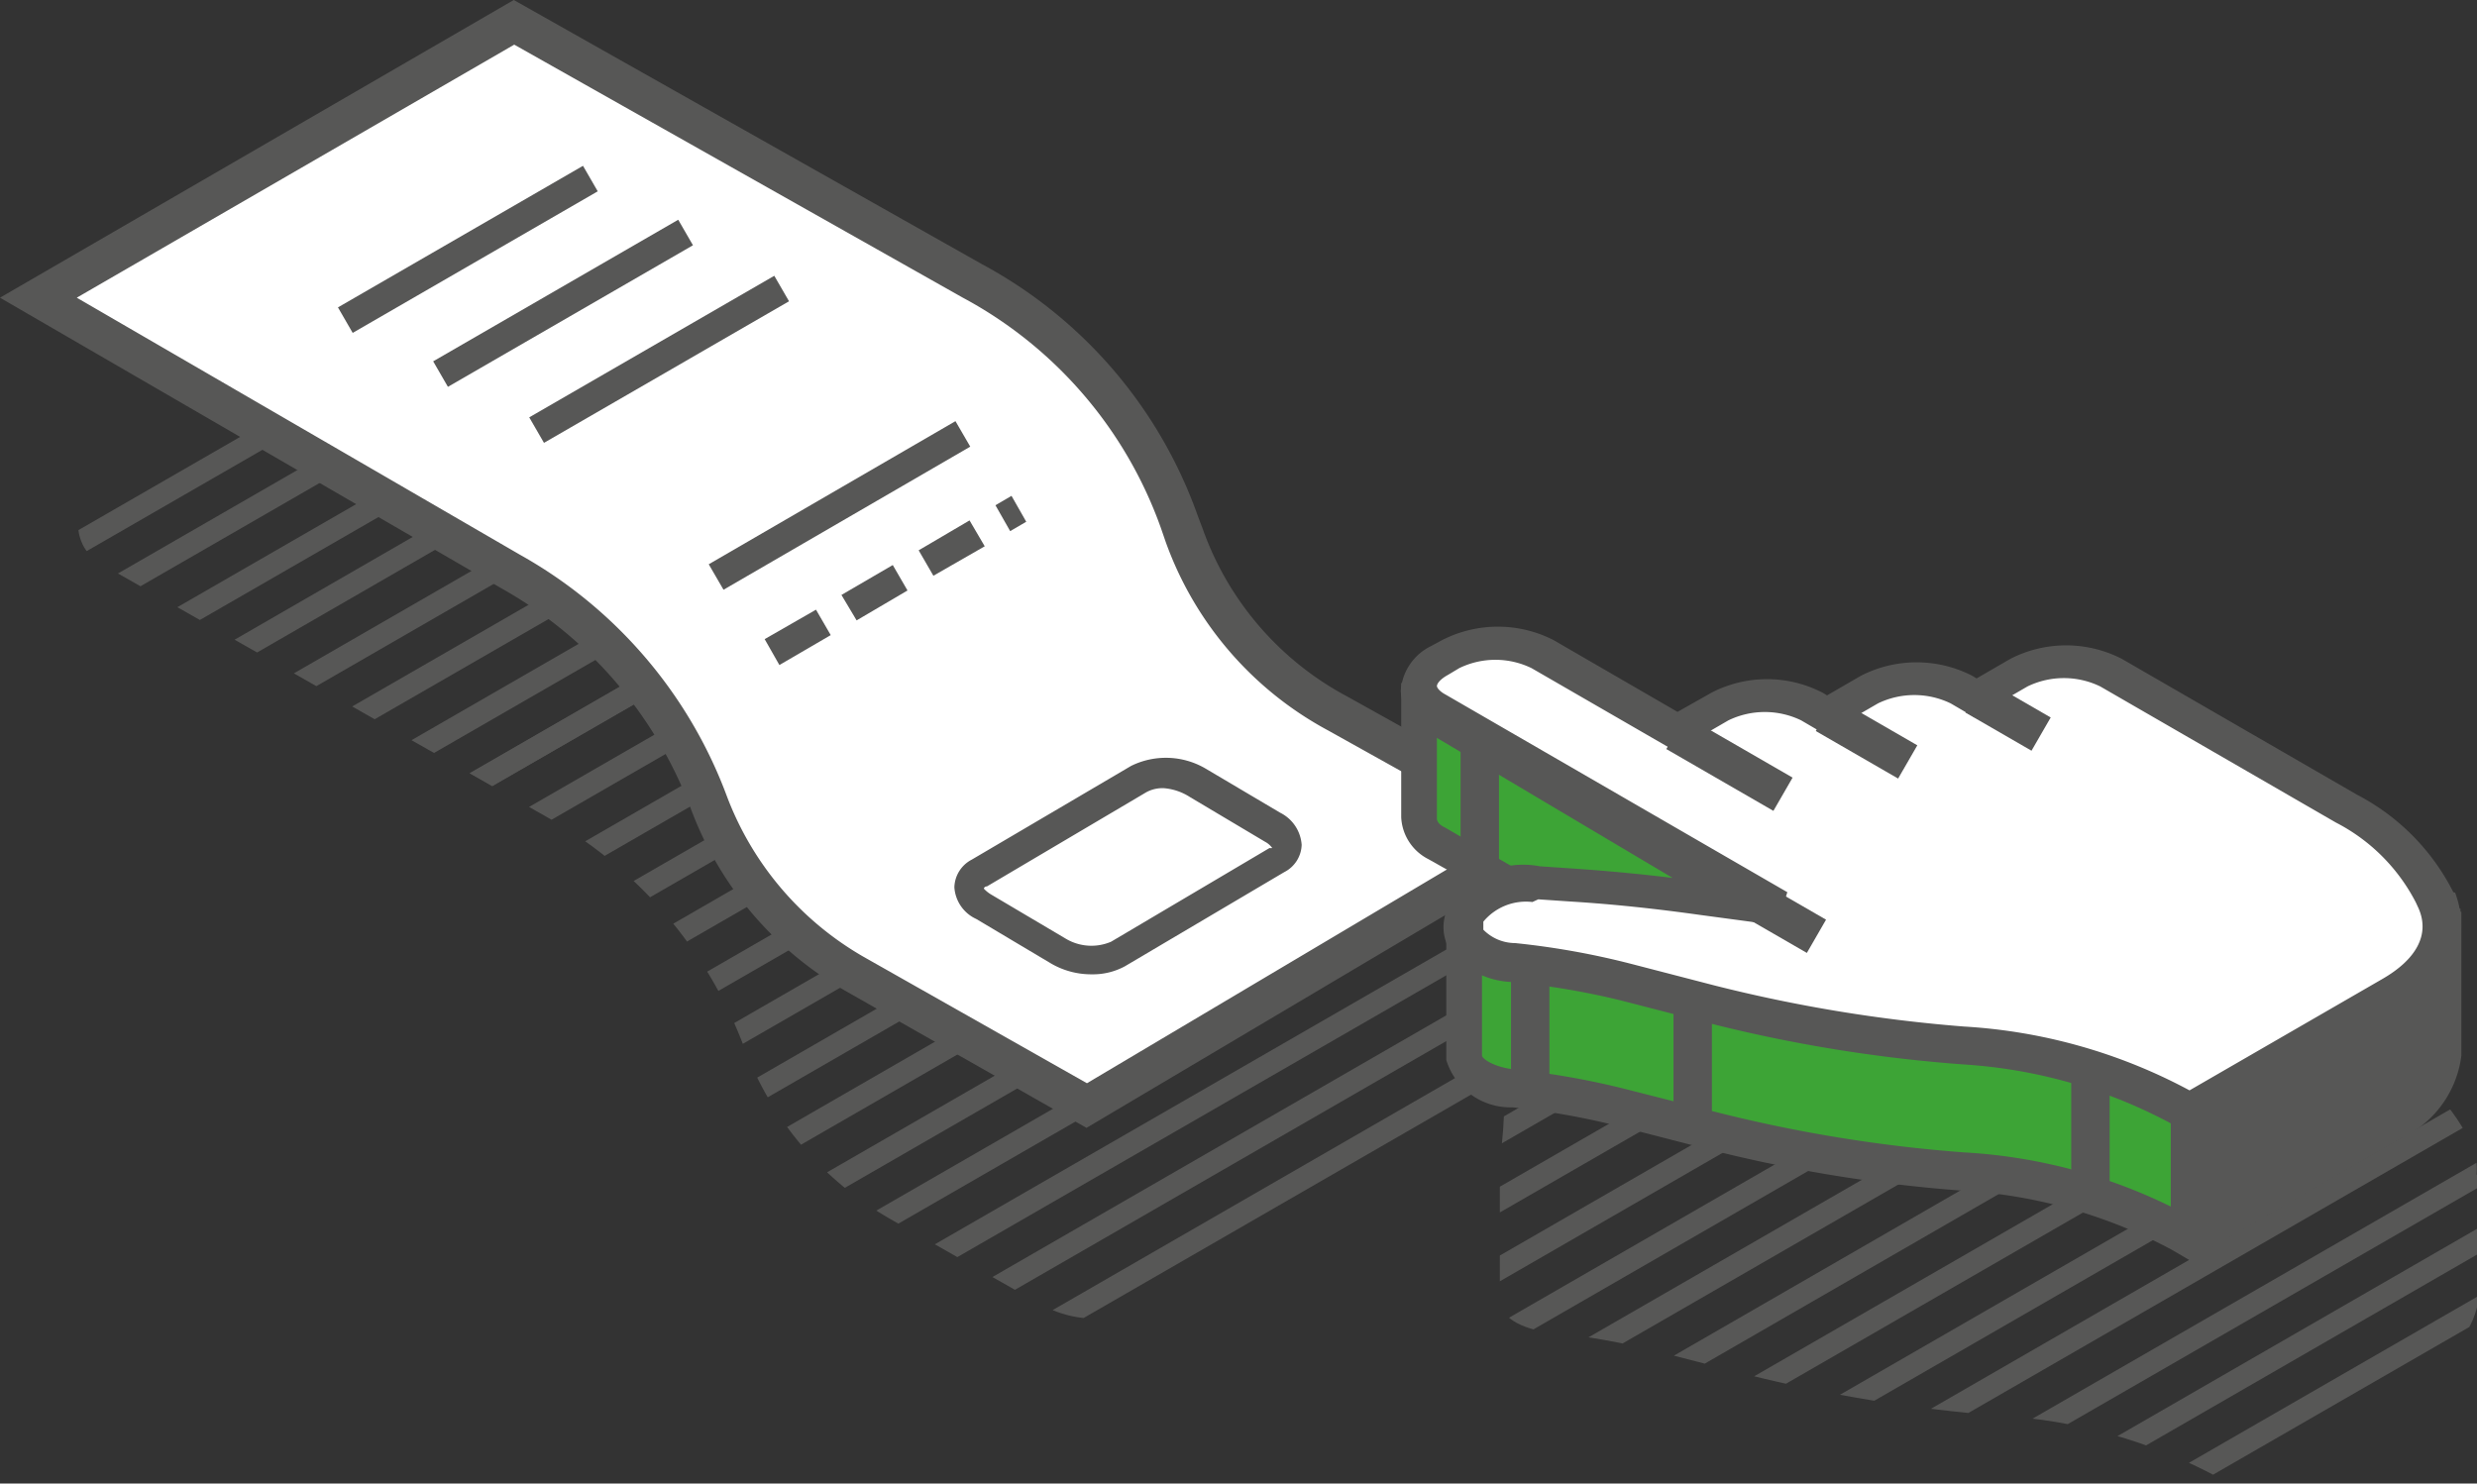 <svg id="Modalità_Isolamento" data-name="Modalità Isolamento" xmlns="http://www.w3.org/2000/svg" xmlns:xlink="http://www.w3.org/1999/xlink" viewBox="0 0 55.49 33.24"><rect x="0" y="0" width="55.49" height="33.24" fill="#333333" stroke="none"/><defs><style>.cls-1{fill:none;}.cls-2{clip-path:url(#clip-path);}.cls-3{fill:#575756;}.cls-4{fill:#fff;}.cls-5{fill:#3da436;}</style><clipPath id="clip-path"><path class="cls-1" d="M55.48,26.32a1.28,1.28,0,0,0-.11-.66l-.06-.14a4.73,4.73,0,0,0-2-2l-5.28-3.05a2.3,2.3,0,0,0-2.06,0l-1,.57-.33-.19a2.28,2.28,0,0,0-2.05,0l-1,.57-.32-.19a2.28,2.28,0,0,0-2.05,0l-1,.57-3-1.74A43.9,43.9,0,0,0,30.5,19c-1.61-.86-2.61.17-3.22-1.55l-.1-.29a9.94,9.94,0,0,0-4.64-5.4L11.41,5.59,2.24,10.9a1,1,0,0,0,0,1.72l10,5.68a9.92,9.92,0,0,1,4.44,5.19,7.4,7.4,0,0,0,3.26,3.82l3.31,1.88c1.16.67,2.3.3,3.45-.38l7-4.18A10.25,10.25,0,0,1,33.6,26l0,.11a.55.55,0,0,0,0,.18h0c0,.28,0,2.81,0,2.86h0c0,.35.48.63,1.1.7a16.63,16.63,0,0,1,2.51.45l1.9.49a34.13,34.13,0,0,0,5.69.93,11.75,11.75,0,0,1,4.89,1.38l.19.11.15-.09h0l4.38-2.52a2,2,0,0,0,1.12-1.5v-2.8Z"/></clipPath></defs><g class="cls-2"><rect class="cls-3" x="-10.47" y="39.03" width="123.45" height="0.5" transform="translate(-12.77 30.85) rotate(-29.97)"/><rect class="cls-3" x="-9.11" y="39.76" width="123.45" height="0.5" transform="translate(-12.95 31.63) rotate(-29.96)"/><rect class="cls-3" x="-7.86" y="40.54" width="123.45" height="0.5" transform="translate(-13.17 32.36) rotate(-29.97)"/><rect class="cls-3" x="-6.47" y="41.26" width="123.45" height="0.5" transform="translate(-13.35 33.16) rotate(-29.98)"/><rect class="cls-3" x="-5.32" y="42.06" width="123.45" height="0.5" transform="translate(-13.59 33.83) rotate(-29.96)"/><rect class="cls-3" x="-3.95" y="42.79" width="123.45" height="0.5" transform="translate(-13.77 34.63) rotate(-29.98)"/><rect class="cls-3" x="-2.7" y="43.57" width="123.45" height="0.5" transform="translate(-13.99 35.33) rotate(-29.96)"/><rect class="cls-3" x="-1.31" y="44.28" width="123.45" height="0.5" transform="translate(-14.16 36.13) rotate(-29.96)"/><rect class="cls-3" x="-0.07" y="45.06" width="123.45" height="0.5" transform="translate(-14.39 36.85) rotate(-29.96)"/><rect class="cls-3" x="1.33" y="45.79" width="123.45" height="0.5" transform="translate(-14.56 37.64) rotate(-29.96)"/><rect class="cls-3" x="2.57" y="46.56" width="123.45" height="0.5" transform="translate(-14.79 38.38) rotate(-29.97)"/><rect class="cls-3" x="3.96" y="47.28" width="123.45" height="0.5" transform="translate(-14.96 39.17) rotate(-29.97)"/><rect class="cls-3" x="5.11" y="48.08" width="123.45" height="0.5" transform="translate(-15.2 39.84) rotate(-29.96)"/><rect class="cls-3" x="6.48" y="48.81" width="123.45" height="0.5" transform="translate(-15.39 40.63) rotate(-29.97)"/><rect class="cls-3" x="7.73" y="49.59" width="123.45" height="0.5" transform="translate(-15.61 41.35) rotate(-29.96)"/><rect class="cls-3" x="-28.77" y="28.54" width="123.45" height="0.5" transform="translate(-9.97 20.31) rotate(-29.97)"/><rect class="cls-3" x="-27.38" y="29.25" width="123.45" height="0.5" transform="translate(-10.14 21.1) rotate(-29.97)"/><rect class="cls-3" x="-26.23" y="30.05" width="123.45" height="0.5" transform="translate(-10.39 21.78) rotate(-29.96)"/><rect class="cls-3" x="-24.86" y="30.78" width="123.45" height="0.5" transform="translate(-10.57 22.57) rotate(-29.98)"/><rect class="cls-3" x="-23.62" y="31.56" width="123.45" height="0.5" transform="translate(-10.79 23.28) rotate(-29.96)"/><rect class="cls-3" x="-22.22" y="32.27" width="123.45" height="0.5" transform="translate(-10.96 24.08) rotate(-29.96)"/><rect class="cls-3" x="-20.98" y="33.05" width="123.45" height="0.5" transform="translate(-11.19 24.81) rotate(-29.97)"/><rect class="cls-3" x="-19.59" y="33.78" width="123.45" height="0.5" transform="translate(-11.36 25.59) rotate(-29.96)"/><rect class="cls-3" x="-18.34" y="34.56" width="123.45" height="0.5" transform="translate(-11.59 26.32) rotate(-29.97)"/><rect class="cls-3" x="-16.95" y="35.27" width="123.45" height="0.5" transform="translate(-11.76 27.11) rotate(-29.96)"/><rect class="cls-3" x="-15.8" y="36.07" width="123.45" height="0.5" transform="translate(-12 27.8) rotate(-29.97)"/><rect class="cls-3" x="-14.43" y="36.8" width="123.45" height="0.5" transform="translate(-12.19 28.58) rotate(-29.97)"/><rect class="cls-3" x="-13.19" y="37.58" width="123.45" height="0.5" transform="translate(-12.41 29.3) rotate(-29.96)"/><rect class="cls-3" x="-11.79" y="38.3" width="123.45" height="0.5" transform="translate(-12.58 30.1) rotate(-29.97)"/><rect class="cls-3" x="-10.55" y="39.08" width="123.45" height="0.5" transform="translate(-12.8 30.82) rotate(-29.97)"/><rect class="cls-3" x="-49.69" y="16.49" width="123.45" height="0.5" transform="translate(-6.75 8.25) rotate(-29.96)"/><rect class="cls-3" x="-48.32" y="17.22" width="123.45" height="0.5" transform="translate(-6.93 9.03) rotate(-29.96)"/><rect class="cls-3" x="-47.07" y="18" width="123.45" height="0.5" transform="translate(-7.16 9.76) rotate(-29.97)"/><rect class="cls-3" x="-45.68" y="18.71" width="123.45" height="0.5" transform="translate(-7.33 10.55) rotate(-29.96)"/><rect class="cls-3" x="-44.53" y="19.51" width="123.45" height="0.5" transform="translate(-7.57 11.24) rotate(-29.98)"/><rect class="cls-3" x="-43.16" y="20.24" width="123.45" height="0.5" transform="translate(-7.75 12.01) rotate(-29.97)"/><rect class="cls-3" x="-41.92" y="21.02" width="123.45" height="0.5" transform="translate(-7.98 12.74) rotate(-29.96)"/><rect class="cls-3" x="-40.52" y="21.74" width="123.45" height="0.5" transform="translate(-8.15 13.53) rotate(-29.97)"/><rect class="cls-3" x="-39.28" y="22.51" width="123.45" height="0.5" transform="translate(-8.37 14.26) rotate(-29.97)"/><rect class="cls-3" x="-37.89" y="23.24" width="123.45" height="0.5" transform="translate(-8.55 15.05) rotate(-29.96)"/><rect class="cls-3" x="-36.64" y="24.02" width="123.45" height="0.5" transform="translate(-8.77 15.77) rotate(-29.96)"/><rect class="cls-3" x="-35.25" y="24.73" width="123.45" height="0.5" transform="translate(-8.94 16.56) rotate(-29.96)"/><rect class="cls-3" x="-34.1" y="25.54" width="123.45" height="0.5" transform="translate(-9.19 17.25) rotate(-29.97)"/><rect class="cls-3" x="-32.73" y="26.27" width="123.45" height="0.5" transform="translate(-9.37 18.03) rotate(-29.97)"/><rect class="cls-3" x="-31.49" y="27.04" width="123.45" height="0.5" transform="translate(-9.59 18.75) rotate(-29.96)"/><rect class="cls-3" x="-30.09" y="27.76" width="123.45" height="0.5" transform="translate(-9.76 19.54) rotate(-29.96)"/><rect class="cls-3" x="-67.99" y="5.99" width="123.45" height="0.5" transform="translate(-3.95 -2.29) rotate(-29.96)"/><rect class="cls-3" x="-66.59" y="6.71" width="123.45" height="0.5" transform="translate(-4.13 -1.5) rotate(-29.97)"/><rect class="cls-3" x="-65.44" y="7.51" width="123.45" height="0.5" transform="translate(-4.37 -0.82) rotate(-29.97)"/><rect class="cls-3" x="-64.07" y="8.24" width="123.45" height="0.5" transform="translate(-4.55 -0.04) rotate(-29.98)"/><rect class="cls-3" x="-62.83" y="9.02" width="123.45" height="0.5" transform="translate(-4.78 0.69) rotate(-29.97)"/><rect class="cls-3" x="-61.43" y="9.73" width="123.45" height="0.5" transform="matrix(0.87, -0.5, 0.5, 0.87, -4.95, 1.48)"/><rect class="cls-3" x="-60.19" y="10.51" width="123.45" height="0.5" transform="translate(-5.17 2.21) rotate(-29.98)"/><rect class="cls-3" x="-58.8" y="11.24" width="123.45" height="0.5" transform="translate(-5.35 3) rotate(-29.96)"/><rect class="cls-3" x="-57.56" y="12.01" width="123.45" height="0.5" transform="translate(-5.57 3.72) rotate(-29.96)"/><rect class="cls-3" x="-56.16" y="12.73" width="123.45" height="0.5" transform="translate(-5.74 4.51) rotate(-29.96)"/><rect class="cls-3" x="-55.01" y="13.53" width="123.45" height="0.5" transform="translate(-5.99 5.2) rotate(-29.98)"/><rect class="cls-3" x="-53.64" y="14.26" width="123.45" height="0.5" transform="translate(-6.17 5.98) rotate(-29.97)"/><rect class="cls-3" x="-52.4" y="15.04" width="123.45" height="0.5" transform="translate(-6.39 6.7) rotate(-29.96)"/><rect class="cls-3" x="-51" y="15.75" width="123.45" height="0.5" transform="translate(-6.56 7.5) rotate(-29.96)"/><rect class="cls-3" x="-49.76" y="16.53" width="123.45" height="0.5" transform="translate(-6.78 8.22) rotate(-29.97)"/></g><path class="cls-4" d="M24.33,24.77l-5.19-3A7.34,7.34,0,0,1,15.88,18a9.88,9.88,0,0,0-4.44-5.17L.86,6.67,11.52.5,21.76,6.29a10,10,0,0,1,4.64,5.4l.1.29A7.32,7.32,0,0,0,30,16l4.72,2.64Z"/><path class="cls-3" d="M24.34,25.27l-5.42-3.08a7.85,7.85,0,0,1-3.44-4.06,9.51,9.51,0,0,0-4.25-4.95L0,6.67,11.51,0,22,5.92a10.3,10.3,0,0,1,4.83,5.63l.11.29a6.85,6.85,0,0,0,3.25,3.77l5.38,3ZM1.72,6.67l9.93,5.76a10.31,10.31,0,0,1,4.63,5.4,7,7,0,0,0,3.07,3.61l5,2.83,9.48-5.63-4.07-2.27a7.77,7.77,0,0,1-3.65-4.24l-.1-.29a9.45,9.45,0,0,0-4.44-5.17L11.52,1Z"/><path class="cls-4" d="M28.6,19.26,25,21.36a1.45,1.45,0,0,1-1.31-.05l-1.69-1c-.38-.23-.43-.57-.09-.76l3.57-2.11a1.45,1.45,0,0,1,1.31.06l1.69,1C28.9,18.72,28.94,19.06,28.6,19.26Z"/><path class="cls-3" d="M24.46,21.83a1.79,1.79,0,0,1-.91-.24l-1.68-1a.84.84,0,0,1-.49-.71.72.72,0,0,1,.39-.62l3.57-2.1a1.76,1.76,0,0,1,1.65.05l1.69,1a.87.87,0,0,1,.48.72.71.71,0,0,1-.39.61L25.2,21.65A1.5,1.5,0,0,1,24.46,21.83Zm1.62-4.17a.76.76,0,0,0-.4.09l-3.57,2.11c-.06,0-.07.05-.07.05a.74.74,0,0,0,.16.13l1.69,1a1.12,1.12,0,0,0,1,.06L28.44,19a.16.16,0,0,0,.06,0h0a.45.45,0,0,0-.16-.14l-1.68-1A1.27,1.27,0,0,0,26.08,17.66Z"/><path class="cls-3" d="M17.46,14.9l-.33-.58,1.15-.66.33.57Zm1.73-1-.34-.57L20,12.66l.33.57Zm1.72-1-.33-.57,1.14-.67.34.58Zm1.72-1-.33-.58.36-.21.33.58Z"/><rect class="cls-3" x="15.61" y="10.99" width="6.39" height="0.66" transform="translate(-3.14 10.97) rotate(-30.12)"/><rect class="cls-3" x="7.31" y="5.26" width="6.34" height="0.66" transform="translate(-1.39 5.99) rotate(-30.02)"/><rect class="cls-3" x="9.45" y="6.46" width="6.34" height="0.66" transform="translate(-1.71 7.23) rotate(-30.02)"/><rect class="cls-3" x="11.6" y="7.72" width="6.34" height="0.66" transform="translate(-2.05 8.47) rotate(-30.02)"/><path class="cls-5" d="M54.68,20.8,52,20.56h0l-4.74-2.74a2.3,2.3,0,0,0-2.06,0l-1,.57-.33-.19a2.28,2.28,0,0,0-2.05,0l-1,.57-.32-.19A2.22,2.22,0,0,0,39,18.48h0l-3.47-1,.09-.39c.73-.44-.32-.61-.46-.65l-3.33-.9s0,0,0,0v2.77a.67.67,0,0,0,.39.56L34,19.92a0,0,0,0,1,0,0l-.21.7s0,0,0,0l-1,.11s0,0,0,0c0,.28,0,2.82,0,2.86h0c0,.35.48.64,1.1.7a19.58,19.58,0,0,1,2.51.45l1.9.49a32.19,32.19,0,0,0,5.69.93,11.75,11.75,0,0,1,4.89,1.38l.19.11,4.53-2.61a2,2,0,0,0,1.12-1.5v-2.8S54.7,20.81,54.68,20.8Z"/><path class="cls-3" d="M49.06,28.24,48.65,28A11.33,11.33,0,0,0,44,26.68a32.94,32.94,0,0,1-5.77-.94l-1.9-.49a16.89,16.89,0,0,0-2.45-.44,1.5,1.5,0,0,1-1.48-1.06c0-.05,0-.07,0-2.75v-.56l.41-.07.7-.09.05-.15L32,19.25a1.11,1.11,0,0,1-.61-.94v-3l.34-.29.23.05,3.34.9c.36.08,1,.22,1,.69a.59.59,0,0,1-.16.51L39,18a2.61,2.61,0,0,1,1.77.23l.1.06.76-.44a2.73,2.73,0,0,1,2.49,0l.1.06.76-.44a2.7,2.7,0,0,1,2.49,0l4.67,2.69,3,.27,0,.42v2.8A2.37,2.37,0,0,1,53.8,25.5ZM33.2,21.18c0,1.93,0,2.41,0,2.47s.23.25.71.31a17.57,17.57,0,0,1,2.58.46l1.89.48a32.48,32.48,0,0,0,5.62.92,12,12,0,0,1,5.05,1.43l4.31-2.49a1.6,1.6,0,0,0,.91-1.16V21.2L51.88,21l-.1-.06-4.72-2.73a1.87,1.87,0,0,0-1.63,0l-1.19.69-.53-.32a1.87,1.87,0,0,0-1.63,0l-1.19.69L40.36,19a1.86,1.86,0,0,0-1.25-.11l-.13,0-.14,0L35,17.75l.19-.88-.09,0-.08,0-2.83-.77v2.25s0,.11.18.19l2.1,1.22-.09.36-.3,1Z"/><path class="cls-3" d="M49.06,27.57a.1.1,0,0,0,.15.09l4.38-2.53a2,2,0,0,0,1.12-1.5v-2.8l0,0H49.16a.1.1,0,0,0-.1.09Z"/><path class="cls-3" d="M49.16,28.1A.48.48,0,0,1,48.9,28a.52.52,0,0,1-.27-.46V20.9a.54.54,0,0,1,.53-.54h5.57l.39,0,0,.42v2.8a2.35,2.35,0,0,1-1.33,1.87L49.43,28A.52.52,0,0,1,49.16,28.1Zm.34-6.87V27l3.87-2.24a1.57,1.57,0,0,0,.91-1.16V21.23Z"/><g id="icon"><path class="cls-4" d="M44.25,15.59l-.33-.19a2.28,2.28,0,0,0-2.05,0l-1,.56-.32-.19a2.28,2.28,0,0,0-2,0l-1,.56-3-1.73a2.27,2.27,0,0,0-2.06,0l-.25.15c-.59.33-.61.87-.06,1.19l7.36,4.24s0,0,0,0l-1.34-.19c-1-.13-1.94-.24-2.92-.3l-.74-.05c-.79-.06-1.55.27-1.68.73l0,.11c-.13.44.35.85,1.1.93h0a16.63,16.63,0,0,1,2.51.45l1.9.48a32.19,32.19,0,0,0,5.69.93h0a11.75,11.75,0,0,1,4.89,1.39l.19.11,4.53-2.62c1-.56,1.35-1.37,1-2.14L54.53,20a4.69,4.69,0,0,0-2-2h0l-5.28-3a2.3,2.3,0,0,0-2.06,0Z"/><path class="cls-3" d="M49.06,25.41l-.41-.23A11.33,11.33,0,0,0,44,23.85a32.94,32.94,0,0,1-5.77-.94l-1.9-.49A16.9,16.9,0,0,0,33.83,22a1.83,1.83,0,0,1-1.33-.68,1,1,0,0,1-.13-.8l0-.11a2,2,0,0,1,2.13-1l.74.05c.74.05,1.49.12,2.23.21L32,16.42a1.12,1.12,0,0,1-.62-.94,1.21,1.21,0,0,1,.67-1l.26-.14a2.74,2.74,0,0,1,2.49,0l2.78,1.61.76-.43a2.71,2.71,0,0,1,2.49,0l.1.06.76-.44a2.73,2.73,0,0,1,2.49,0l.1.06.76-.44a2.73,2.73,0,0,1,2.49,0l5.28,3.05a5,5,0,0,1,2.15,2.18L55,20a2.11,2.11,0,0,1-1.18,2.7Zm-14.73-5.2a1.24,1.24,0,0,0-1.1.44l0,.11s0,0,0,.07a1,1,0,0,0,.71.3,17.57,17.57,0,0,1,2.58.46l1.89.49A33.47,33.47,0,0,0,44,23a12.17,12.17,0,0,1,5.05,1.43l4.31-2.49c.77-.44,1.08-1,.82-1.59l-.06-.13a4.15,4.15,0,0,0-1.79-1.79l-5.28-3.05a1.87,1.87,0,0,0-1.63,0l-1.19.69-.53-.31a1.87,1.87,0,0,0-1.63,0l-1.19.69-.53-.31a1.87,1.87,0,0,0-1.63,0l-1.19.69-3.22-1.86a1.85,1.85,0,0,0-1.62,0l-.25.15c-.2.11-.25.21-.25.25s.06.12.19.19l7.66,4.43-.22.69-.39,0-1.34-.18c-1-.14-1.93-.24-2.89-.3l-.74-.05Z"/><rect class="cls-3" x="38.31" y="15.72" width="0.86" height="2.77" transform="translate(4.56 42.1) rotate(-60)"/><rect class="cls-3" x="39.5" y="19.65" width="0.86" height="1.76" transform="translate(2.19 44.86) rotate(-60.01)"/><rect class="cls-3" x="41.38" y="15.47" width="0.86" height="2.13" transform="translate(6.59 44.48) rotate(-60)"/><rect class="cls-3" x="44.55" y="15.16" width="0.86" height="1.71" transform="translate(8.62 46.96) rotate(-59.99)"/></g><rect class="cls-3" x="32.72" y="16.61" width="0.86" height="2.83"/><rect class="cls-3" x="37.49" y="22.39" width="0.86" height="2.83"/><rect class="cls-3" x="46.4" y="24" width="0.86" height="2.83"/><rect class="cls-3" x="33.85" y="21.62" width="0.86" height="2.83"/></svg>